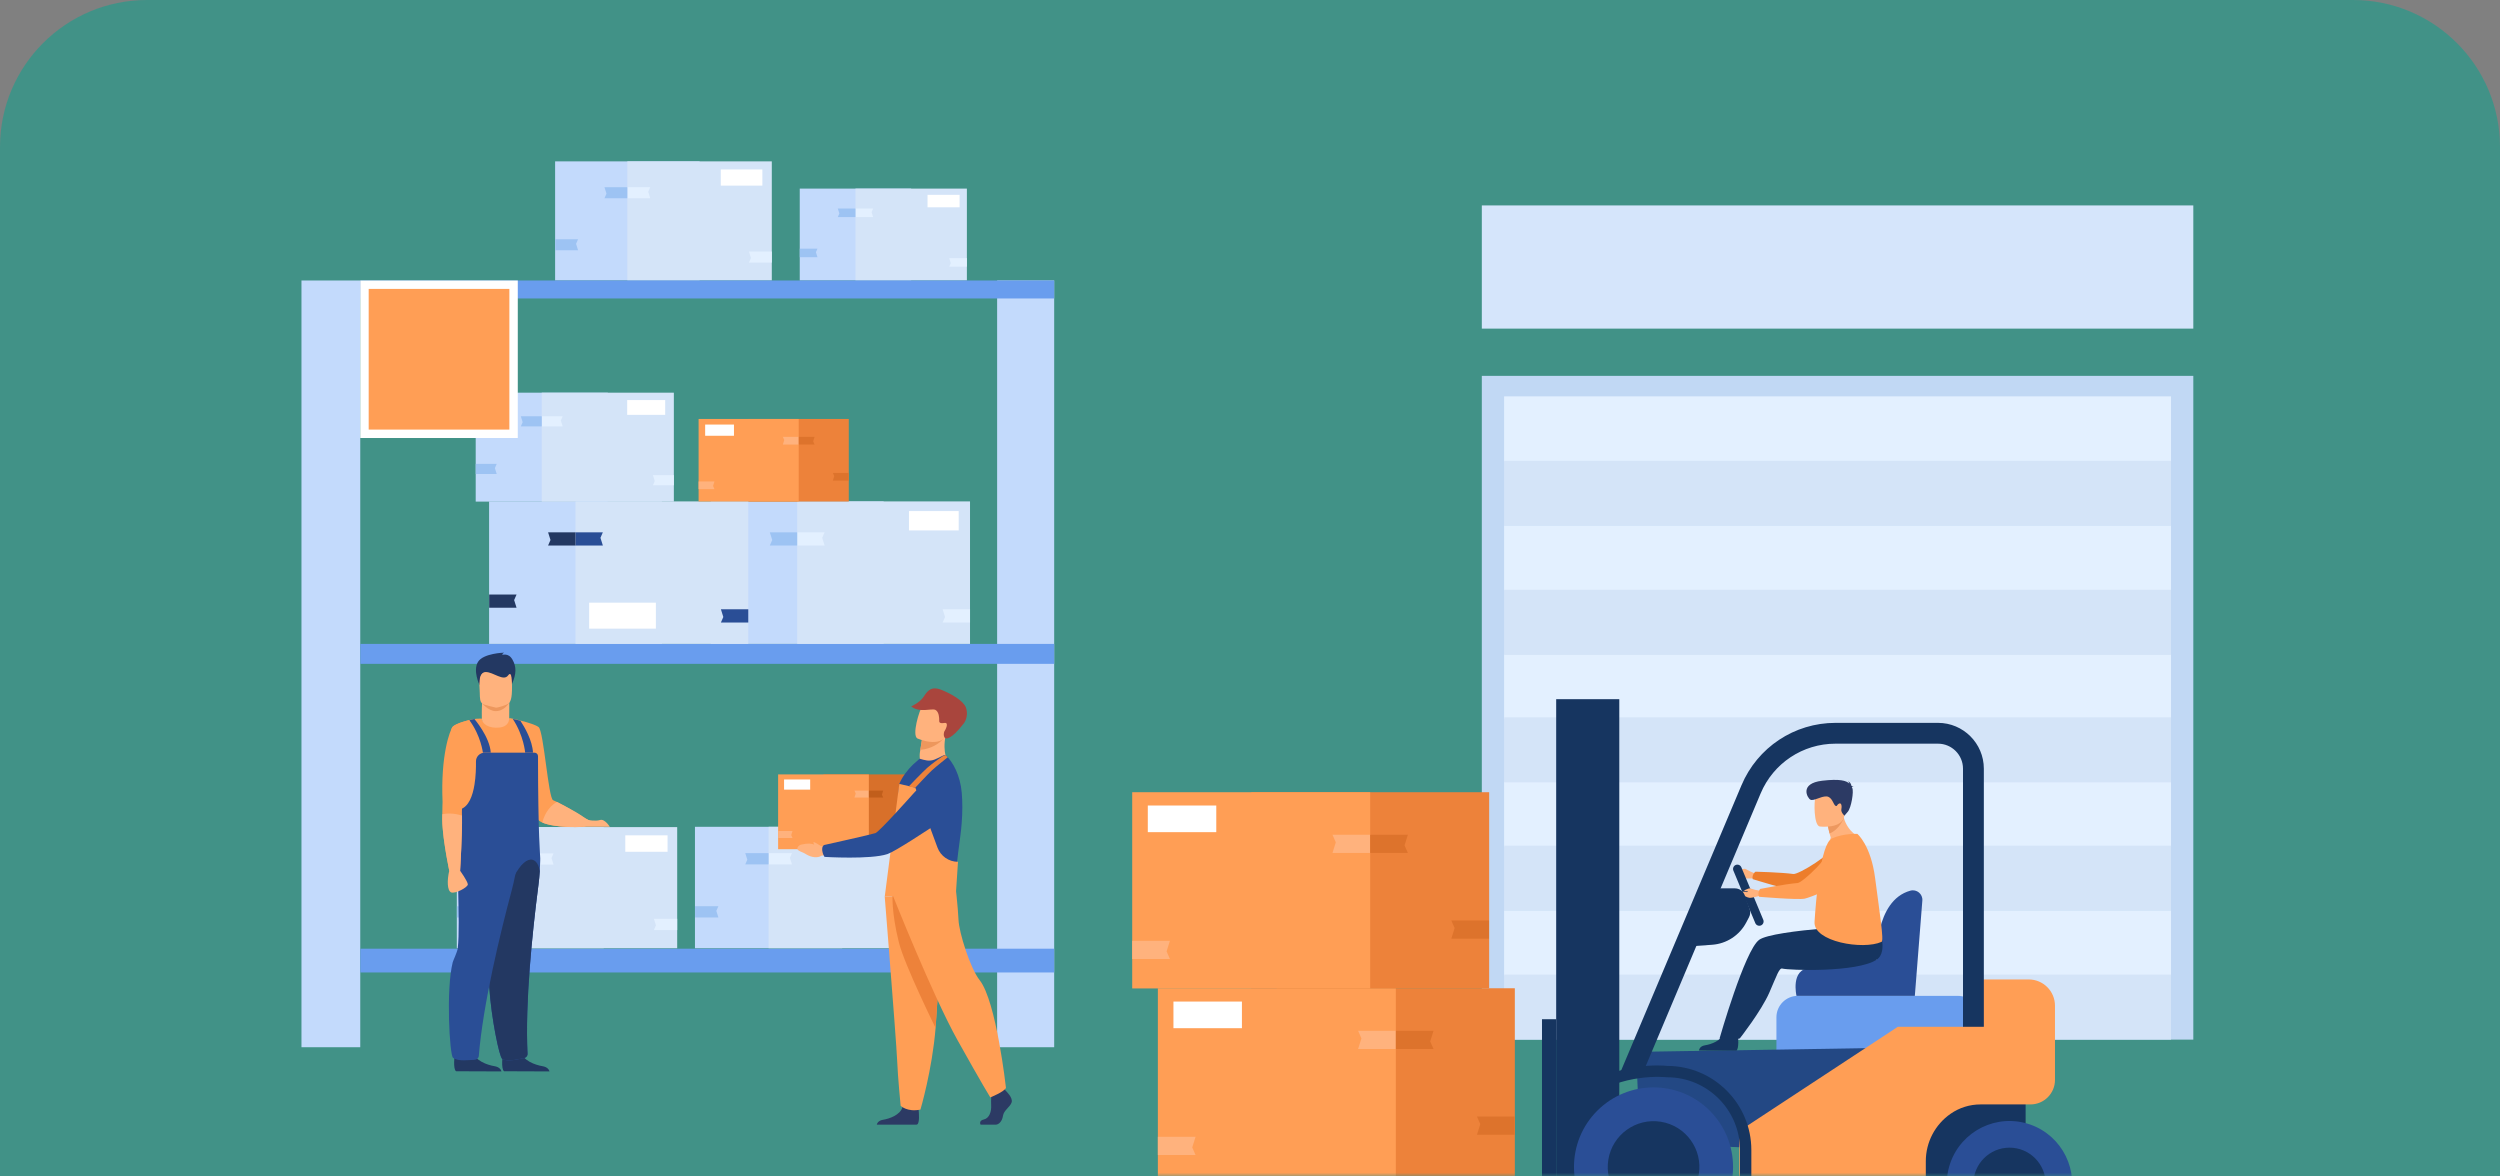 <svg xmlns="http://www.w3.org/2000/svg" width="340" height="160" viewBox="0 0 340 160" fill="none"><rect x="0" y="0" width="340" height="160" fill="#808080" stroke="none"/><path d="M0 20C0 8.954 8.954 0 20 0H320C331.046 0 340 8.954 340 20V160H0V20Z" fill="#419287"></path><mask id="mask0_3326_32295" style="mask-type:alpha" maskUnits="userSpaceOnUse" x="0" y="0" width="340" height="160"><path d="M0 20C0 8.954 8.954 0 20 0H320C331.046 0 340 8.954 340 20V160H0V20Z" fill="#D9D9D9"></path></mask><g mask="url(#mask0_3326_32295)"><path d="M108.765 38.146H123.918V25.65H108.765V38.146Z" fill="#C3DAFC"></path><path d="M116.343 38.146H131.496V25.65H116.343V38.146Z" fill="#D4E4F8"></path><path d="M108.773 34.976H111.175L110.963 34.301L111.175 33.818H108.773V34.976Z" fill="#9DC3F3"></path><path d="M116.344 29.518H118.744L118.534 28.842L118.744 28.359H116.344V29.518Z" fill="#E3F0FF"></path><path d="M116.343 28.359H113.941L114.154 29.035L113.941 29.518H116.343V28.359Z" fill="#9DC3F3"></path><path d="M131.494 35.11H129.094L129.305 35.786L129.094 36.269H131.494V35.11Z" fill="#E3F0FF"></path><path d="M130.505 26.498H126.145V28.193H130.505V26.498Z" fill="white"></path><path d="M75.495 38.146H95.141V21.946L75.495 21.946V38.146Z" fill="#C3DAFC"></path><path d="M85.319 38.146H104.965V21.946L85.319 21.946V38.146Z" fill="#D4E4F8"></path><path d="M75.508 34.037H78.62L78.347 33.162L78.62 32.536H75.508V34.037Z" fill="#9DC3F3"></path><path d="M85.32 26.96H88.433L88.159 26.083L88.433 25.458H85.32V26.96Z" fill="#E3F0FF"></path><path d="M85.321 25.458H82.207L82.482 26.334L82.207 26.96H85.321V25.458Z" fill="#9DC3F3"></path><path d="M104.968 34.212H101.855L102.129 35.087L101.855 35.714H104.968V34.212Z" fill="#E3F0FF"></path><path d="M103.681 23.045H98.027V25.244H103.681V23.045Z" fill="white"></path><path d="M298.29 51.118H201.527V141.389H298.29V51.118Z" fill="#C1D8F4"></path><path d="M295.261 53.905H204.559V62.747H295.261V53.905Z" fill="#E3F0FF"></path><path d="M295.261 71.442H204.559V80.284H295.261V71.442Z" fill="#E3F0FF"></path><path d="M295.261 62.674H204.559V71.516H295.261V62.674Z" fill="#D4E4F8"></path><path d="M295.261 88.979H204.559V97.821H295.261V88.979Z" fill="#E3F0FF"></path><path d="M295.261 80.211H204.559V89.053H295.261V80.211Z" fill="#D4E4F8"></path><path d="M295.261 106.326H204.559V115.168H295.261V106.326Z" fill="#E3F0FF"></path><path d="M295.261 97.559H204.559V106.4H295.261V97.559Z" fill="#D4E4F8"></path><path d="M295.261 115.016H204.559V123.857H295.261V115.016Z" fill="#D4E4F8"></path><path d="M295.261 123.857H204.559V132.699H295.261V123.857Z" fill="#E3F0FF"></path><path d="M295.261 132.546H204.559V141.388H295.261V132.546Z" fill="#D4E4F8"></path><path d="M298.29 27.938H201.527V44.692H298.29V27.938Z" fill="#D5E5FB"></path><path d="M48.995 38.146H41V142.423H48.995V38.146Z" fill="#C3DAFC"></path><path d="M143.369 38.146H135.609V142.423H143.369V38.146Z" fill="#C3DAFC"></path><path d="M143.372 38.146H48.996V40.591H143.372V38.146Z" fill="#699DEE"></path><path d="M143.372 87.571H48.996V90.284H143.372V87.571Z" fill="#699DEE"></path><path d="M143.372 129.023H48.996V132.255H143.372V129.023Z" fill="#699DEE"></path><path d="M96.672 87.57H120.172V68.192H96.672V87.57Z" fill="#C3DAFC"></path><path d="M108.423 87.57H131.922V68.192H108.423V87.57Z" fill="#D4E4F8"></path><path d="M96.684 82.656H100.407L100.079 81.608L100.407 80.86H96.684V82.656Z" fill="#9DC3F3"></path><path d="M108.422 74.19H112.146L111.818 73.142L112.146 72.394H108.422V74.19Z" fill="#E3F0FF"></path><path d="M108.419 72.394H104.695L105.023 73.44L104.695 74.19H108.419V72.394Z" fill="#9DC3F3"></path><path d="M131.923 82.864H128.199L128.527 83.912L128.199 84.66H131.923V82.864Z" fill="#E3F0FF"></path><path d="M130.383 69.506H123.621V72.137H130.383V69.506Z" fill="white"></path><path d="M66.516 87.57H90.016V68.192H66.516V87.57Z" fill="#C3DAFC"></path><path d="M78.266 87.57H101.766V68.192H78.266V87.57Z" fill="#D4E4F8"></path><path d="M66.527 82.656H70.251L69.923 81.608L70.251 80.86H66.527V82.656Z" fill="#233862"></path><path d="M78.266 74.19H81.989L81.661 73.142L81.989 72.394H78.266V74.19Z" fill="#2A4E96"></path><path d="M78.263 72.394H74.539L74.867 73.44L74.539 74.19H78.263V72.394Z" fill="#233862"></path><path d="M101.767 82.864H98.043L98.371 83.912L98.043 84.66H101.767V82.864Z" fill="#2A4E96"></path><path d="M89.2 81.964H80.125V85.495H89.2V81.964Z" fill="white"></path><path d="M62.127 128.96H82.106V112.487H62.127V128.96Z" fill="#C3DAFC"></path><path d="M72.12 128.96H92.098V112.487H72.12V128.96Z" fill="#D4E4F8"></path><path d="M62.141 124.782H65.306L65.028 123.892L65.306 123.255H62.141V124.782Z" fill="#9DC3F3"></path><path d="M72.117 117.585H75.283L75.004 116.695L75.283 116.058H72.117V117.585Z" fill="#E3F0FF"></path><path d="M72.119 116.058H68.953L69.231 116.949L68.953 117.585H72.119V116.058Z" fill="#9DC3F3"></path><path d="M92.095 124.959H88.93L89.209 125.85L88.93 126.486H92.095V124.959Z" fill="#E3F0FF"></path><path d="M90.788 113.604H85.039V115.842H90.788V113.604Z" fill="white"></path><path d="M94.515 128.959H114.543V112.446H94.515V128.959Z" fill="#C3DAFC"></path><path d="M104.53 128.959H124.559V112.446H104.53V128.959Z" fill="#D4E4F8"></path><path d="M94.527 124.773H97.701L97.422 123.88L97.701 123.242H94.527V124.773Z" fill="#9DC3F3"></path><path d="M104.531 117.557H107.705L107.426 116.664L107.705 116.026H104.531V117.557Z" fill="#E3F0FF"></path><path d="M104.528 116.026H101.355L101.635 116.919L101.355 117.557H104.528V116.026Z" fill="#9DC3F3"></path><path d="M124.557 124.95H121.383L121.663 125.843L121.383 126.481H124.557V124.95Z" fill="#E3F0FF"></path><path d="M123.247 113.566H117.484V115.808H123.247V113.566Z" fill="white"></path><path d="M64.695 68.218H82.66V53.404H64.695V68.218Z" fill="#C3DAFC"></path><path d="M73.679 68.218H91.644V53.404H73.679V68.218Z" fill="#D4E4F8"></path><path d="M64.707 64.462H67.553L67.303 63.661L67.553 63.089H64.707V64.462Z" fill="#9DC3F3"></path><path d="M73.676 57.989H76.523L76.272 57.188L76.523 56.616H73.676V57.989Z" fill="#E3F0FF"></path><path d="M73.678 56.616H70.832L71.082 57.417L70.832 57.989H73.678V56.616Z" fill="#9DC3F3"></path><path d="M91.644 64.622H88.797L89.048 65.423L88.797 65.995H91.644V64.622Z" fill="#E3F0FF"></path><path d="M90.466 54.409H85.297V56.42H90.466V54.409Z" fill="white"></path><path d="M115.433 56.978H101.816V68.206H115.433V56.978Z" fill="#ED823A"></path><path d="M108.624 56.978H95.008V68.206H108.624V56.978Z" fill="#FF9E55"></path><path d="M115.423 65.358H113.266L113.455 64.751L113.266 64.318H115.423V65.358Z" fill="#DD732C"></path><path d="M108.626 60.453H106.469L106.659 59.846L106.469 59.412H108.626V60.453Z" fill="#FFB27D"></path><path d="M108.625 59.412H110.783L110.593 60.019L110.783 60.453H108.625V59.412Z" fill="#DD732C"></path><path d="M95.008 65.479H97.166L96.976 66.086L97.166 66.52H95.008V65.479Z" fill="#FFB27D"></path><path d="M95.901 59.264H99.82V57.74H95.901V59.264Z" fill="white"></path><path d="M70.419 38.146H48.996V59.569H70.419V38.146Z" fill="white"></path><path d="M69.274 39.291H50.141V58.424H69.274V39.291Z" fill="#FF9E55"></path><path d="M65.203 93.138C65.203 93.138 64.288 91.209 65.005 90.022C65.722 88.834 68.565 88.76 68.565 88.76C68.565 88.76 68.318 88.895 68.306 89.019C68.293 89.144 69.122 88.698 69.69 89.699C70.26 90.701 70.232 91.638 69.627 93.024C69.023 94.409 65.202 93.137 65.202 93.137L65.203 93.138Z" fill="#233862"></path><path d="M79.498 112.403C78.948 112.53 76.465 112.561 74.722 112.168C74.359 112.088 74.027 111.987 73.752 111.866C73.424 111.72 73.175 111.546 73.05 111.335C72.853 111.007 72.492 109.884 72.069 108.41C70.9 104.35 69.258 97.642 69.258 97.642C69.258 97.642 72.557 98.315 73.255 98.89C73.954 99.465 74.57 108.583 75.227 108.83C75.323 108.866 75.491 108.943 75.704 109.048C75.714 109.053 75.725 109.059 75.737 109.063C75.864 109.126 76.007 109.198 76.162 109.278C77.525 109.977 79.504 111.286 80.013 111.519C80.45 111.72 80.301 112.217 79.499 112.403H79.498Z" fill="#FF9E55"></path><path d="M73.166 102.833C73.166 102.678 73.151 102.523 73.123 102.366C72.698 100.031 69.322 97.689 69.255 97.689C69.255 98.047 68.693 98.706 67.826 98.763C66.799 98.83 65.537 98.319 65.537 97.727C65.531 97.727 64.952 97.73 64.758 97.751C63.935 97.844 62.291 98.29 61.586 98.821C60.916 99.327 61.862 102.517 62.448 104.775C62.697 105.731 62.88 106.52 62.849 106.869C62.834 107.039 62.68 109.357 62.545 111.455C62.432 113.186 62.328 114.764 62.326 114.864C62.319 115.06 63.296 115.748 64.936 116.269C65.332 116.395 65.767 116.51 66.236 116.607C67.078 116.78 68.031 116.891 69.067 116.887C69.406 116.887 69.727 116.869 70.03 116.838C72.373 116.608 73.176 113.938 73.163 102.833H73.166Z" fill="#FF9E55"></path><path d="M79.503 112.397C79.424 112.417 79.316 112.427 79.178 112.446C78.734 112.485 78.014 112.495 77.214 112.466C76 112.407 74.608 112.238 73.75 111.864C74.165 110.286 75.033 109.476 75.733 109.062C76.335 109.357 77.292 109.861 78.151 110.354H78.16C79.079 110.868 79.742 111.429 80.015 111.518C80.468 111.667 80.301 112.219 79.502 112.396L79.503 112.397Z" fill="#FFB27D"></path><path d="M65.531 97.622C65.511 96.715 65.525 95.633 65.648 94.718L69.267 95.309C69.267 95.309 69.267 96.413 69.252 97.639C69.254 97.639 69.256 97.639 69.256 97.639C69.256 97.639 69.355 98.775 67.954 98.942C66.554 99.109 65.493 98.499 65.531 97.622Z" fill="#FFB27D"></path><path d="M68.558 145.69C68.103 145.41 68.371 143.334 68.371 143.334C68.371 143.334 70.503 141.643 70.79 142.945C71.078 144.247 72.801 144.839 73.784 145.002C74.462 145.115 74.67 145.49 74.734 145.714L68.558 145.69Z" fill="#233862"></path><path d="M62.027 145.69C61.572 145.41 61.84 143.334 61.84 143.334C61.84 143.334 63.971 141.643 64.259 142.945C64.546 144.247 66.27 144.839 67.253 145.002C67.931 145.115 68.139 145.49 68.203 145.714L62.027 145.69Z" fill="#233862"></path><path d="M62.329 114.862C62.322 115.059 63.299 115.747 64.939 116.266C65.071 116.308 65.208 116.349 65.349 116.388C65.35 116.388 65.352 116.389 65.352 116.392C65.505 118.188 65.92 120.724 66.293 123.174C66.389 123.809 66.482 124.437 66.569 125.045C66.796 126.655 66.968 128.121 66.986 129.177V129.188C66.995 129.672 66.586 130.881 66.555 131.16C66.535 131.33 66.52 131.512 66.509 131.7C66.464 132.456 66.482 133.35 66.544 134.303C66.812 138.465 67.912 143.791 68.304 144.018C69.084 144.469 70.503 144.018 71.225 143.912C71.524 143.868 71.762 143.614 71.747 143.312C71.395 136.403 72.407 126.783 73.164 120.869C73.183 120.716 73.203 120.564 73.222 120.416C73.313 119.718 73.373 119.068 73.411 118.48C73.445 117.965 73.462 117.497 73.469 117.091C73.471 116.964 73.472 116.844 73.474 116.73C73.475 116.36 73.18 113.936 73.168 102.831C73.168 102.575 72.957 102.365 72.7 102.365H65.909C65.253 102.365 64.725 102.903 64.732 103.559C64.743 104.406 64.713 105.588 64.528 106.717C64.277 108.259 63.741 109.7 62.633 110.046C62.633 110.046 62.63 110.046 62.63 110.049C62.625 110.06 62.595 110.127 62.547 110.24C62.547 110.24 62.547 110.24 62.547 110.241C62.535 110.52 62.524 110.804 62.512 111.093C62.509 111.15 62.506 111.208 62.503 111.267C62.503 111.302 62.501 111.335 62.498 111.37C62.495 111.429 62.492 111.488 62.489 111.548C62.485 111.645 62.48 111.743 62.474 111.842C62.47 111.92 62.466 111.997 62.461 112.075C62.453 112.226 62.445 112.378 62.435 112.531C62.432 112.58 62.429 112.629 62.425 112.679C62.413 112.878 62.399 113.08 62.383 113.282C62.379 113.345 62.373 113.407 62.369 113.469C62.368 113.5 62.365 113.529 62.362 113.56C62.357 113.64 62.35 113.719 62.343 113.799C62.336 113.883 62.329 113.968 62.322 114.054C62.295 114.365 62.334 114.643 62.327 114.862H62.329Z" fill="#2A4E96"></path><path d="M66.544 134.303C66.812 138.465 67.912 143.791 68.304 144.018C69.084 144.469 70.504 144.018 71.225 143.912C71.524 143.867 71.763 143.613 71.747 143.312C71.395 136.403 72.407 126.783 73.164 120.869C73.183 120.716 73.203 120.563 73.222 120.415C73.313 119.718 73.373 119.067 73.411 118.48C73.051 116.135 71.02 116.009 69.179 120.859C69.407 122.469 66.987 128.09 66.987 129.176V129.187C66.995 129.672 66.586 130.88 66.555 131.16C66.536 131.33 66.52 131.511 66.509 131.7C66.465 132.456 66.483 133.349 66.544 134.303Z" fill="#233862"></path><path d="M62.253 128.981C62.197 129.463 61.635 130.607 61.567 130.879C60.636 134.624 61.149 143.502 61.611 143.857C62.326 144.406 63.793 144.145 64.521 144.136C64.823 144.131 65.094 143.91 65.117 143.609C65.689 136.536 68.062 126.821 69.588 121.105C70.355 118.226 70.464 116.11 70.464 116.11C70.464 116.11 63.335 111.742 62.563 114.128C61.881 116.24 62.682 125.288 62.252 128.983L62.253 128.981Z" fill="#2A4E96"></path><path d="M64.517 97.782C64.517 97.782 66.619 100.23 66.742 102.365H65.674C65.674 102.365 65.402 100.043 63.82 97.928L64.517 97.782Z" fill="#2A4E96"></path><path d="M69.738 97.776C71.243 100.054 71.421 102.365 71.421 102.365H72.489C72.4 100.686 71.356 98.898 70.774 98.023C70.377 97.913 70.012 97.832 69.738 97.776Z" fill="#2A4E96"></path><path d="M62.832 110.922C62.885 113.429 62.573 118.42 62.573 118.42H61.093C60.395 114.908 60.148 112.649 60.148 111.416C60.148 111.173 60.148 110.947 60.151 110.738C60.161 109.686 60.189 109.074 60.189 109.074C59.911 102.697 61.185 99.288 61.585 98.819C61.985 98.35 63.815 97.927 63.815 97.927C63.815 97.927 64.419 99.688 64.666 101.105C64.913 102.521 62.728 108.477 62.818 110.512C62.824 110.639 62.828 110.776 62.831 110.921L62.832 110.922Z" fill="#FF9E55"></path><path d="M62.744 115.071C62.675 116.877 62.577 118.417 62.577 118.417H61.096C60.839 117.164 60.652 116.068 60.504 115.13C60.248 113.423 60.148 112.209 60.148 111.419C60.148 111.172 60.148 110.946 60.158 110.738C60.701 110.619 61.649 110.541 62.832 110.925C62.852 112.04 62.803 113.639 62.743 115.07L62.744 115.071Z" fill="#FFB27D"></path><path d="M63.624 120.273C63.643 120.678 61.876 121.606 61.345 121.359C60.811 121.112 60.792 119.711 61.097 118.418C61.403 117.126 62.578 118.418 62.578 118.418C62.578 118.418 63.604 119.859 63.625 120.273H63.624Z" fill="#FFB27D"></path><path d="M82.936 112.448H79.176L80.015 111.519C80.015 111.519 80.982 111.716 81.614 111.519C82.246 111.321 82.937 112.448 82.937 112.448H82.936Z" fill="#FFB27D"></path><path d="M65.562 95.653C65.562 95.653 66.459 96.714 67.416 96.715C68.608 96.718 69.258 95.571 69.258 95.571L65.564 95.653H65.562Z" fill="#ED975D"></path><path d="M69.161 95.663C68.81 95.939 67.778 96.214 67.481 96.246C67.481 96.246 65.953 95.906 65.674 95.738C65.244 95.478 65.27 94.95 65.249 94.216C65.223 93.346 65.135 92.664 65.233 92.163C65.348 91.564 65.728 91.222 66.791 91.13C68.744 90.961 69.558 91.45 69.593 92.104C69.601 92.28 69.609 92.447 69.615 92.606C69.693 94.648 69.531 95.373 69.161 95.665V95.663Z" fill="#FFB27D"></path><path d="M65.201 93.138C65.201 93.138 65.04 91.395 66.066 91.395C67.092 91.395 68.478 92.705 69.095 91.865C69.713 91.025 69.625 93.026 69.625 93.026L69.688 90.344L65.731 90.196L64.902 90.814L65.2 93.139L65.201 93.138Z" fill="#233862"></path><path d="M124.33 105.318H111.992V115.492H124.33V105.318Z" fill="#D8702A"></path><path d="M118.162 105.318H105.824V115.492H118.162V105.318Z" fill="#FF9E55"></path><path d="M124.323 112.911H122.367L122.539 112.361L122.367 111.967H124.323V112.911Z" fill="#C15E1B"></path><path d="M118.162 108.467H116.207L116.38 107.916L116.207 107.523H118.162V108.467Z" fill="#FFB27D"></path><path d="M118.16 107.523H120.116L119.942 108.073L120.116 108.467H118.16V107.523Z" fill="#C15E1B"></path><path d="M105.824 113.02H107.78L107.607 113.571L107.78 113.964H105.824V113.02Z" fill="#FFB27D"></path><path d="M106.633 107.39H110.184V106.008H106.633V107.39Z" fill="white"></path><path d="M111.644 115.059C111.344 114.865 110.666 114.436 110.635 114.54C110.613 114.614 110.653 114.735 110.737 114.861C110.331 114.727 109.922 114.644 108.969 114.866C108.777 114.911 108.607 115.027 108.508 115.196C108.416 115.352 108.387 115.543 108.638 115.687C109.14 115.973 108.991 115.796 109.689 116.213C110.387 116.631 111.226 116.711 111.711 116.381L112.376 116.244L112.416 115.141C112.416 115.141 112.034 115.111 111.644 115.06V115.059Z" fill="#FFB27D"></path><path d="M128.938 103.703C128.938 103.703 127.043 105.251 125.213 104.112C125.213 104.112 124.981 103.006 125.117 102.248C125.133 102.154 125.149 102.064 125.164 101.978C125.313 101.124 125.375 100.64 125.375 100.64H125.378C125.474 100.619 128.628 99.966 128.606 100.065C128.123 102.361 128.938 103.703 128.938 103.703Z" fill="#FFB27D"></path><path d="M128.208 100.559C127.827 101.029 126.667 101.872 125.164 101.977C125.313 101.123 125.375 100.639 125.375 100.639H125.378C125.463 100.632 128.323 100.421 128.209 100.559H128.208Z" fill="#ED975D"></path><path d="M124.777 100.436C124.777 100.436 127.924 101.828 128.76 99.854C129.596 97.881 130.566 96.731 128.591 95.759C126.616 94.788 125.904 95.374 125.465 95.964C125.025 96.555 123.978 100.023 124.775 100.436H124.777Z" fill="#FFB27D"></path><path d="M128.544 100.393C128.583 100.431 129.252 100.781 131.094 98.359C131.383 97.98 131.697 97.099 131.356 96.204C131.016 95.31 129.393 94.354 127.998 93.808C126.603 93.262 126.103 94.012 125.609 94.766C125.09 95.557 123.926 96.07 123.926 96.07C125.042 97.001 126.731 96.287 127.221 96.548C127.711 96.809 127.74 97.664 127.73 97.934C127.721 98.204 127.739 98.433 128.438 98.322C129.136 98.21 128.561 99.304 128.414 99.508C128.414 99.508 128.215 100.083 128.544 100.394V100.393Z" fill="#A9453D"></path><path d="M133.361 152.959H135.389C135.815 152.959 136.286 152.534 136.405 151.753C136.524 150.973 137.397 150.548 137.587 149.91C137.777 149.272 136.807 148.373 136.807 148.373L136.645 148.165L136.476 147.949L134.87 148.327C134.87 148.327 134.831 148.709 134.805 149.196C134.789 149.548 134.779 149.956 134.798 150.312C134.846 151.163 134.56 152.079 133.805 152.245C133.048 152.411 133.361 152.959 133.361 152.959Z" fill="#2C3A64"></path><path d="M119.238 152.959H124.616C124.668 152.949 124.707 152.938 124.73 152.926C125.089 152.746 124.977 151.371 124.934 150.947C124.926 150.868 124.92 150.822 124.92 150.822C124.92 150.822 123.029 149.309 122.769 150.468C122.761 150.504 122.751 150.539 122.741 150.574C122.413 151.658 120.945 152.15 120.098 152.288C119.45 152.393 119.283 152.771 119.24 152.959H119.238Z" fill="#2C3A64"></path><path d="M120.324 121.951C120.324 121.951 120.612 125.534 120.949 129.841C121.409 135.692 121.96 142.877 122.014 144.239C122.109 146.603 122.488 150.384 122.488 150.384C122.488 150.384 123.385 151.283 125.181 150.903C125.181 150.903 126.782 145.506 127.24 139.794C127.247 139.7 127.254 139.605 127.261 139.512C127.687 133.697 128.348 121.454 128.348 121.454L120.324 121.951Z" fill="#FF9E55"></path><path d="M121.392 121.712C121.392 121.712 121.206 123.948 122.24 128.142C123 131.22 127.237 139.794 127.237 139.794C127.244 139.7 127.251 139.605 127.258 139.512C127.684 133.697 128.345 121.454 128.345 121.454L121.392 121.712Z" fill="#ED823A"></path><path d="M121.395 121.712C121.395 121.712 126.811 135.351 130.215 141.449C133.618 147.547 134.682 149.248 134.682 149.248C134.682 149.248 136.631 148.468 136.809 147.936C136.809 147.936 135.506 136.165 133.229 133.295C131.94 131.674 130.427 126.808 130.358 125.107C130.287 123.405 129.897 120.038 129.897 120.038L121.396 121.714L121.395 121.712Z" fill="#FF9E55"></path><path d="M121.12 121.455C121.878 121.501 129.875 121.198 129.878 120.752C129.885 119.198 130.21 116.683 130.615 113.63C130.689 113.06 130.747 112.495 130.791 111.938C130.902 110.484 130.908 109.084 130.799 107.819C130.598 105.47 129.6 103.575 128.583 102.692C128.449 102.58 127.956 102.954 127.128 103.289C126.365 103.599 125.76 103.377 125.074 103.184L124.196 103.956C123.466 104.637 122.683 105.674 122.302 106.609C122.302 106.609 121.053 121.45 121.12 121.454V121.455Z" fill="#2A4E96"></path><path d="M122.303 106.611L124.488 107.119L127.494 115.26C127.925 116.43 129.04 117.206 130.287 117.206L130.023 121.225L120.324 121.952L122.303 106.611Z" fill="#FF9E55"></path><path d="M111.826 115.676C111.757 115.039 112.083 114.921 112.083 114.921C112.083 114.921 118.521 113.494 119.065 113.3C119.61 113.105 124.133 108.02 124.133 108.02C124.133 108.02 125.861 105.913 127.357 106.305C128.658 106.646 129.199 107.63 129.407 108.579C129.656 109.709 129.174 110.875 128.213 111.518C126.052 112.961 121.726 115.807 120.694 116.153C118.398 116.923 112.136 116.538 112.136 116.538C112.136 116.538 111.879 116.175 111.824 115.676H111.826Z" fill="#2A4E96"></path><path d="M126.75 104.76C127.258 104.288 128.89 102.989 128.89 102.989L128.583 102.69C128.365 102.644 126.679 103.911 126.118 104.412C125.442 105.014 123.566 106.981 123.566 106.981L124.486 107.117C124.486 107.117 126.151 105.315 126.75 104.759V104.76Z" fill="#ED823A"></path><path d="M272.674 144.904H259.928C258.376 144.904 257.117 146.162 257.117 147.715V159.224C257.117 160.776 258.376 162.035 259.928 162.035H272.674C274.226 162.035 275.485 160.776 275.485 159.224V147.715C275.485 146.162 274.226 144.904 272.674 144.904Z" fill="#163560"></path><path d="M238.461 119.458C238.461 119.458 237.289 119.515 237.05 119.419C236.811 119.321 236.157 118.936 236.252 118.502C236.312 118.232 236.797 118.661 236.995 118.581C237.194 118.502 236.591 118.444 236.561 118.343C236.532 118.241 237.058 118.188 237.248 118.154C237.438 118.121 237.985 118.56 238.418 118.679C238.85 118.798 238.461 119.458 238.461 119.458Z" fill="#FFB27D"></path><path d="M253.786 118.182C253.786 118.182 252.159 120.025 250.183 120.288C248.206 120.552 245.288 121.138 244.388 121.147C243.487 121.155 238.378 119.565 238.378 119.565C238.378 119.565 238.283 119.403 238.393 119.039C238.499 118.69 238.756 118.549 238.756 118.549C238.756 118.549 242.258 118.636 243.894 118.863C244.573 118.958 249.2 116.199 249.924 114.535C250.209 113.882 253.786 118.182 253.786 118.182Z" fill="#ED7D2B"></path><path d="M206.017 134.403H173.652V161.09H206.017V134.403Z" fill="#ED823A"></path><path d="M189.832 134.403H157.469V161.09H189.832V134.403Z" fill="#FF9E55"></path><path d="M205.995 154.322H200.867L201.319 152.879L200.867 151.848H205.995V154.322Z" fill="#DD732C"></path><path d="M189.832 142.661H184.703L185.155 141.219L184.703 140.188H189.832V142.661Z" fill="#FFB27D"></path><path d="M189.832 140.188H194.96L194.508 141.631L194.96 142.661H189.832V140.188Z" fill="#DD732C"></path><path d="M157.469 154.608H162.597L162.144 156.052L162.597 157.083H157.469V154.608Z" fill="#FFB27D"></path><path d="M159.589 139.835H168.902V136.212H159.589V139.835Z" fill="white"></path><path d="M202.527 107.741H170.164V134.428H202.527V107.741Z" fill="#ED823A"></path><path d="M186.345 107.741H153.98V134.428H186.345V107.741Z" fill="#FF9E55"></path><path d="M202.508 127.66H197.379L197.831 126.217L197.379 125.186H202.508V127.66Z" fill="#DD732C"></path><path d="M186.347 115.999H181.219L181.67 114.556L181.219 113.526H186.347V115.999Z" fill="#FFB27D"></path><path d="M186.344 113.526H191.472L191.021 114.969L191.472 115.999H186.344V113.526Z" fill="#DD732C"></path><path d="M153.98 127.946H159.108L158.657 129.389L159.108 130.421H153.98V127.946Z" fill="#FFB27D"></path><path d="M156.101 113.173H165.414V109.55H156.101V113.173Z" fill="white"></path><path d="M220.224 95.089H211.641V162.847H220.224V95.089Z" fill="#163560"></path><path d="M266.258 135.437H244.509C242.899 135.437 241.594 136.742 241.594 138.353V143.81C241.594 145.42 242.899 146.725 244.509 146.725H266.258C267.869 146.725 269.174 145.42 269.174 143.81V138.353C269.174 136.742 267.869 135.437 266.258 135.437Z" fill="#699DEE"></path><path d="M223.075 155.482L258.015 156.899V142.477L222.496 143.056L223.075 155.482Z" fill="#234884"></path><path d="M232.528 166.351C236.752 162.127 236.752 155.278 232.528 151.054C228.303 146.83 221.455 146.83 217.231 151.054C213.006 155.278 213.006 162.127 217.231 166.351C221.455 170.575 228.303 170.575 232.528 166.351Z" fill="#2A4E96"></path><path d="M231.038 159.711C231.59 156.312 229.282 153.111 225.884 152.559C222.486 152.008 219.285 154.315 218.733 157.713C218.182 161.111 220.489 164.313 223.887 164.864C227.285 165.416 230.487 163.109 231.038 159.711Z" fill="#163560"></path><path d="M281.587 162.941C282.669 158.359 279.831 153.767 275.249 152.686C270.666 151.604 266.075 154.442 264.993 159.024C263.912 163.607 266.75 168.198 271.332 169.28C275.914 170.361 280.506 167.523 281.587 162.941Z" fill="#2A4E96"></path><path d="M268.383 160.993C268.383 158.28 270.582 156.081 273.296 156.081C276.009 156.081 278.209 158.28 278.209 160.993C278.209 163.707 276.009 165.906 273.296 165.906C270.582 165.906 268.383 163.707 268.383 160.993Z" fill="#163560"></path><path d="M267.116 133.205V139.643H258.103L236.555 153.808V164.333H257.874C260.103 164.333 261.91 162.526 261.91 160.297V157.917C261.91 155.344 263.173 152.933 265.289 151.468C266.478 150.644 267.891 150.202 269.338 150.202H276.144C277.985 150.202 279.478 148.708 279.478 146.868V136.777C279.478 134.805 277.878 133.205 275.906 133.205H267.116Z" fill="#FF9E55"></path><path d="M223.184 146.501L220.227 146.175L236.844 106.792C239.018 101.639 244.037 98.309 249.631 98.309H263.57C267.006 98.309 269.802 101.104 269.802 104.54V139.644H266.968V104.54C266.968 102.666 265.443 101.14 263.569 101.14H249.63C245.177 101.14 241.183 103.791 239.452 107.893L223.183 146.501H223.184Z" fill="#163560"></path><path d="M237.413 165.107C236.986 165.107 236.64 164.76 236.64 164.333V156.407C236.64 150.95 232.2 146.51 226.743 146.51C226.712 146.51 226.683 146.509 226.652 146.505C226.592 146.498 220.525 145.846 215.888 149.459C215.552 149.722 215.066 149.662 214.804 149.325C214.542 148.989 214.602 148.503 214.938 148.241C219.916 144.362 226.132 144.897 226.785 144.965C233.074 144.989 238.183 150.113 238.183 156.407V164.333C238.183 164.76 237.837 165.107 237.41 165.107H237.413Z" fill="#163560"></path><path d="M211.643 138.614H209.711V162.849H211.643V138.614Z" fill="#163560"></path><path d="M261.44 122.464L260.417 135.437H244.324C244.324 135.437 243.473 131.812 246.143 131.653C248.812 131.495 255.205 130.531 255.205 130.531C255.205 130.531 254.891 122.474 259.815 121.13C260.675 120.895 261.508 121.589 261.44 122.464Z" fill="#2A4E96"></path><path d="M252.598 113.699C252.598 113.699 250.949 114.701 249.161 114.418C249.161 114.418 248.808 114.328 248.981 113.912C248.873 113.577 248.885 113.608 248.822 113.358C248.666 112.786 248.617 112.455 248.617 112.455L249.632 111.389L250.593 110.37C250.859 112.806 252.598 113.699 252.598 113.699Z" fill="#FFB27D"></path><path d="M250.749 111.294C250.749 111.294 250.197 112.771 248.825 113.36C248.668 112.788 248.566 112.188 248.566 112.188L249.636 111.389L250.751 111.294H250.749Z" fill="#ED985F"></path><path d="M247.48 112.405C247.48 112.405 250.627 112.799 250.848 110.864C251.068 108.931 251.624 107.679 249.624 107.346C247.624 107.014 247.149 107.707 246.916 108.335C246.683 108.963 246.667 112.252 247.481 112.404L247.48 112.405Z" fill="#FFB27D"></path><path d="M251.84 107.032C251.866 106.998 251.932 106.969 252.077 106.956C252.077 106.956 251.958 106.888 251.802 106.889C251.764 106.689 251.643 106.334 251.29 106.26C251.29 106.26 251.481 106.354 251.513 106.567C251.093 106.168 250.216 105.899 247.827 106.178C244.678 106.546 245.795 108.529 246.214 108.756C246.632 108.982 247.636 108.281 248.401 108.313C249.165 108.345 249.351 109.441 249.616 109.582C249.88 109.723 249.768 109.46 250.112 109.289C250.455 109.117 250.511 109.696 250.424 110.076C250.338 110.457 250.837 110.936 250.837 110.936L251.304 110.394C251.77 109.853 252.144 107.621 251.905 107.156C251.884 107.116 251.863 107.074 251.842 107.032H251.84Z" fill="#2C3A64"></path><path d="M255.557 125.754C255.557 125.754 241.205 126.396 239.246 127.815C237.288 129.236 233.863 141.22 233.863 141.22C233.863 141.22 234.558 141.824 236.618 141.22C236.618 141.22 239.519 137.527 240.628 134.992C241.614 132.742 241.965 131.609 242.387 131.723C243.284 131.967 252.487 132.286 255.206 130.53C256.948 129.406 255.326 125.751 255.557 125.752V125.754Z" fill="#163560"></path><path d="M252.598 113.408C252.598 113.408 254.438 114.921 255.018 119.44C255.599 123.959 256.248 127.934 255.892 128.094C253.377 129.231 246.608 128.071 246.777 125.381C246.945 122.692 247.567 114.725 249.162 114.019C250.756 113.313 252.598 113.408 252.598 113.408Z" fill="#FF9E55"></path><path d="M239.489 125.86C239.192 125.984 238.846 125.842 238.721 125.544L235.74 118.404C235.616 118.107 235.758 117.76 236.056 117.636C236.354 117.512 236.699 117.654 236.823 117.952L239.805 125.092C239.929 125.389 239.786 125.735 239.489 125.86Z" fill="#163560"></path><path d="M239.308 121.839C239.308 121.839 238.175 122.147 237.922 122.104C237.668 122.061 236.945 121.825 236.945 121.381C236.945 121.105 237.512 121.419 237.689 121.299C237.865 121.179 237.264 121.253 237.213 121.159C237.163 121.066 237.665 120.901 237.844 120.827C238.023 120.754 238.652 121.064 239.099 121.087C239.547 121.109 239.308 121.837 239.308 121.837V121.839Z" fill="#FFB27D"></path><path d="M253.996 117.291C253.996 117.291 252.804 119.441 250.931 120.125C249.058 120.809 246.335 122.01 245.457 122.213C244.58 122.415 239.248 121.964 239.248 121.964C239.248 121.964 239.12 121.826 239.149 121.446C239.177 121.084 239.397 120.89 239.397 120.89C239.397 120.89 242.835 120.218 244.482 120.09C245.166 120.035 249.089 116.344 249.438 114.563C249.575 113.864 253.995 117.291 253.995 117.291H253.996Z" fill="#FF9E55"></path><path d="M236.377 140.816C236.377 140.816 236.539 142.691 236.142 142.886L231.07 142.875C231.07 142.875 231.07 142.29 231.885 142.159C232.7 142.029 234.131 141.552 234.374 140.49C234.617 139.428 236.378 140.815 236.378 140.815L236.377 140.816Z" fill="#163560"></path><path d="M233.646 120.817H235.949C236.546 120.817 237.078 121.191 237.28 121.754L237.946 123.606C238.08 123.98 238.051 124.393 237.865 124.745L237.483 125.469C236.566 127.205 234.818 128.346 232.86 128.487L230.051 128.688L232.299 121.793C232.489 121.211 233.032 120.817 233.645 120.817H233.646Z" fill="#163560"></path></g></svg>